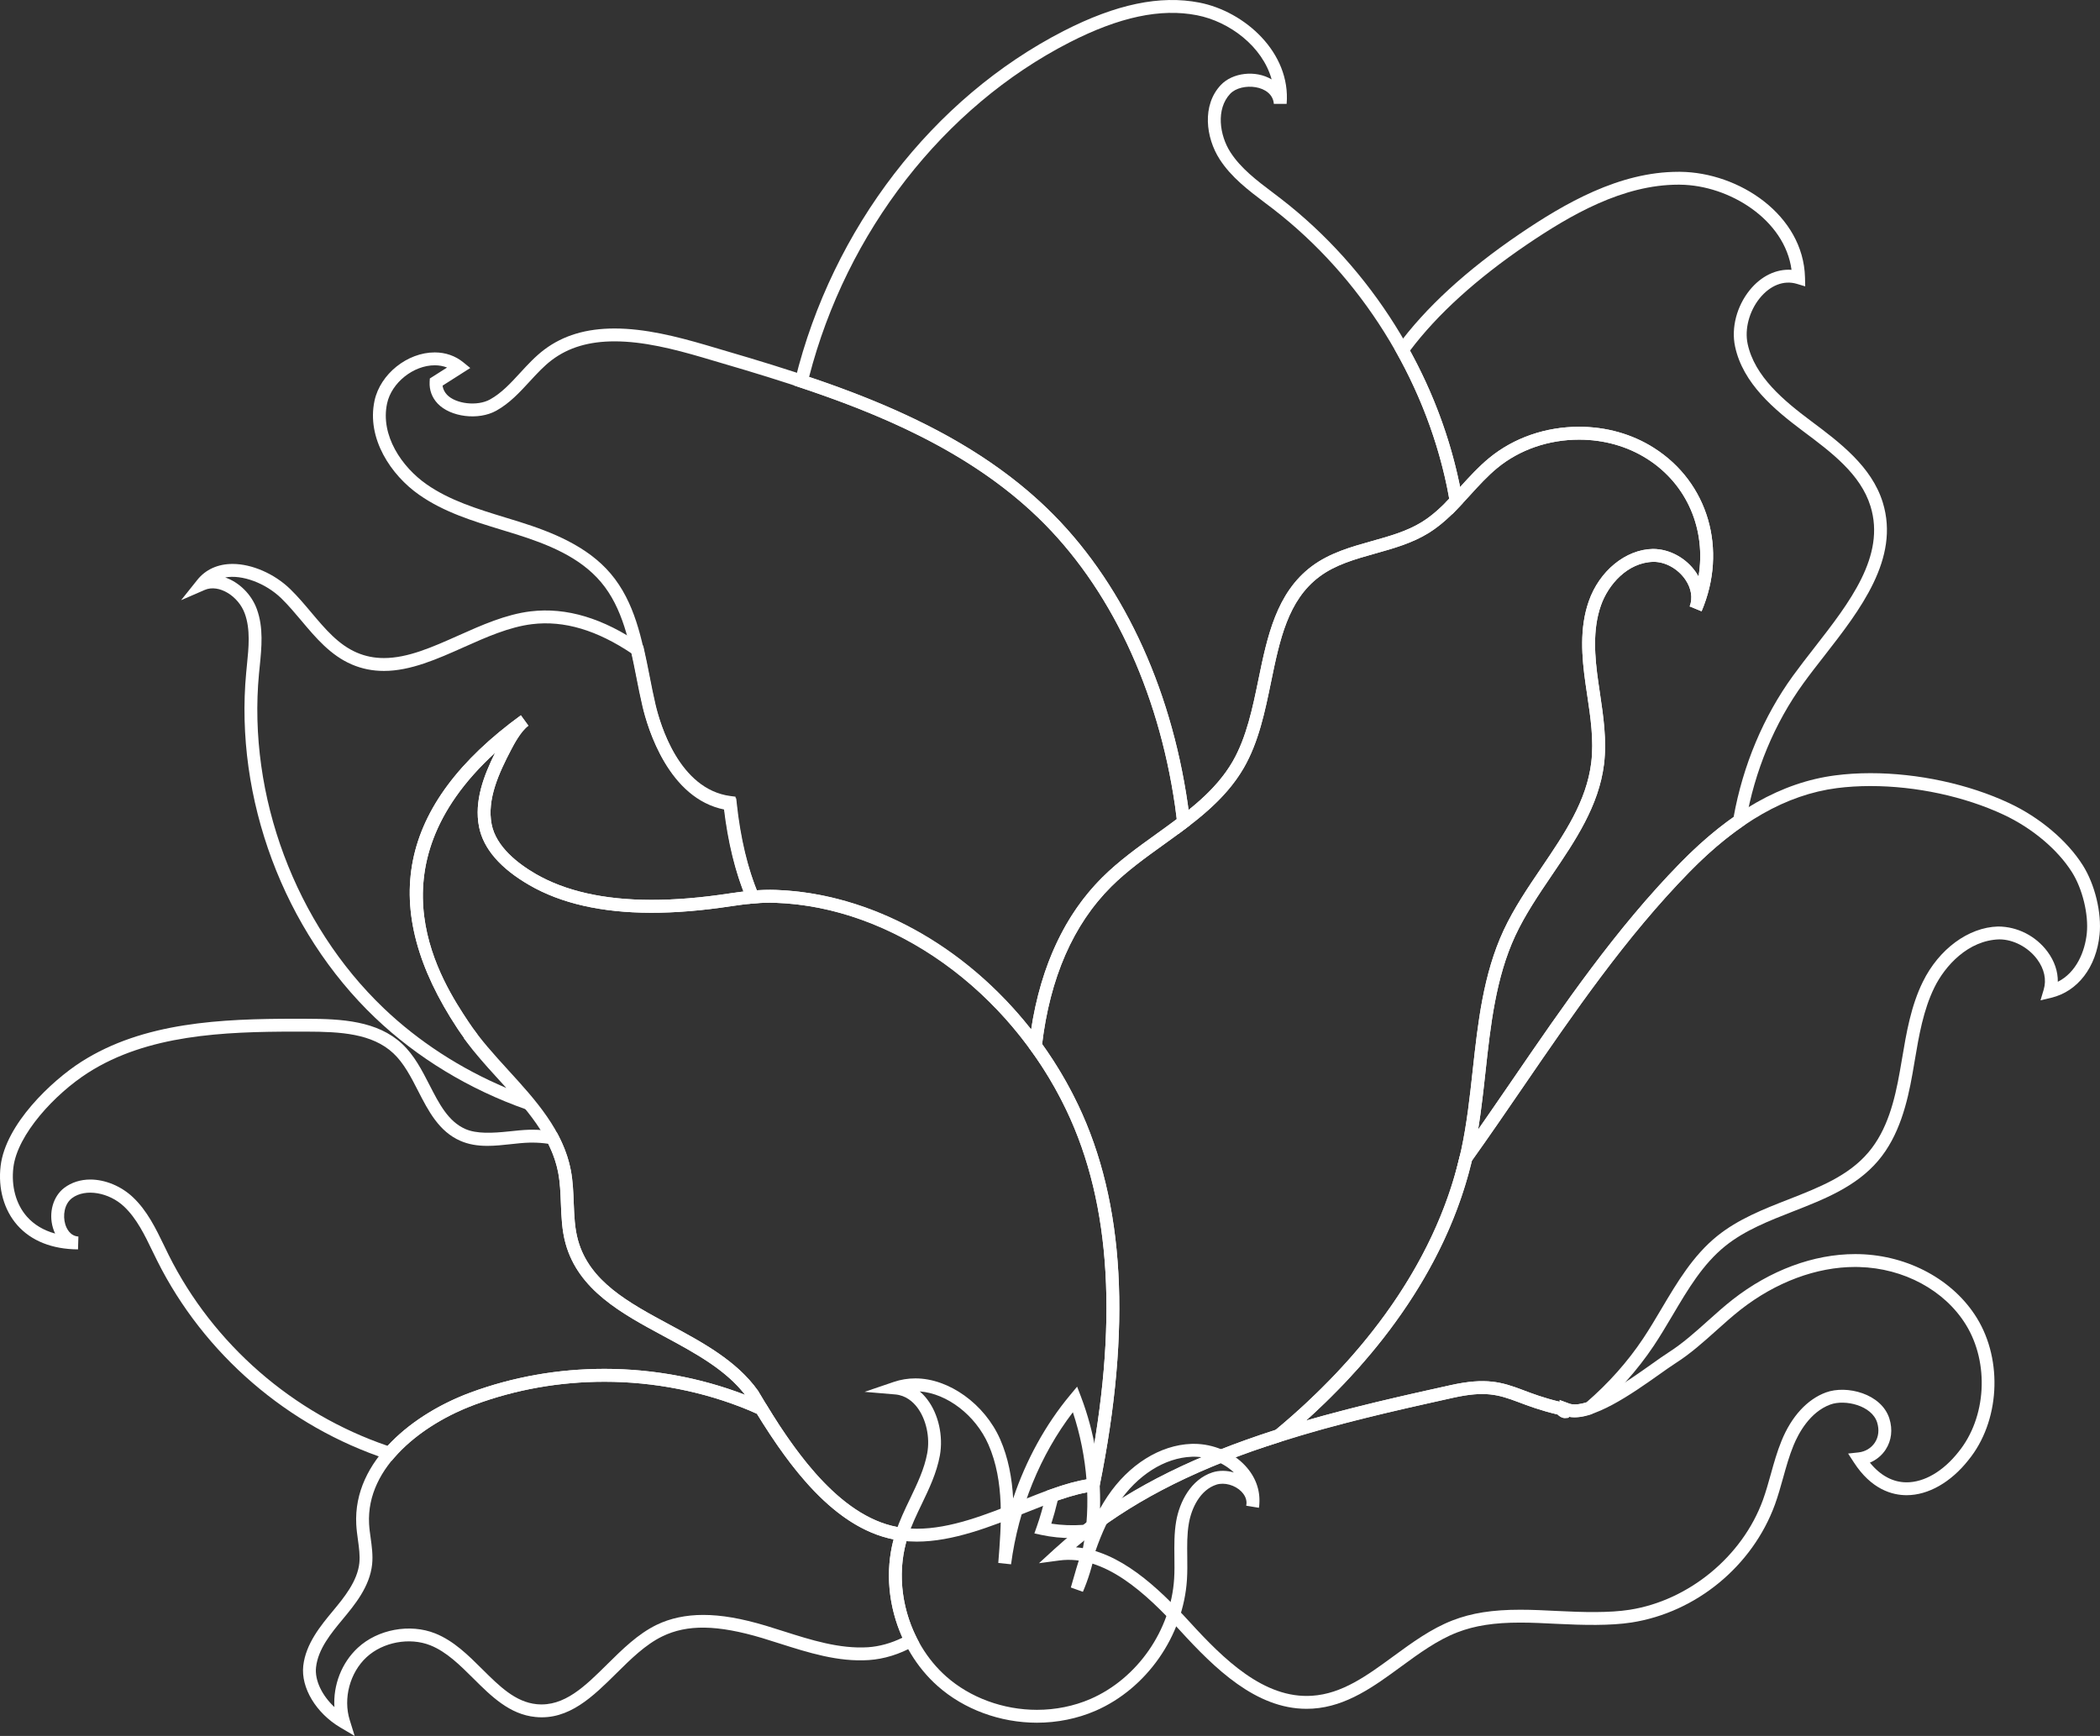 <svg width="127" height="105" viewBox="0 0 127 105" fill="none" xmlns="http://www.w3.org/2000/svg">
<rect x="0" y="0" width="127" height="105" fill="#333333" stroke="none"/>
<path d="M5.46 71.345C6.362 71.345 7.323 71.743 8.033 72.41C8.903 73.23 9.421 74.305 9.924 75.342L10.2 75.91C12.895 81.303 17.711 85.498 23.443 87.454C24.67 86.118 26.431 84.981 28.43 84.238C31.012 83.282 33.747 82.797 36.56 82.797C39.47 82.797 42.397 83.34 45.061 84.369C43.886 82.835 41.982 81.81 40.139 80.817C37.607 79.452 34.987 78.042 34.205 75.221C33.982 74.415 33.951 73.587 33.921 72.787C33.896 72.145 33.873 71.54 33.76 70.942C33.648 70.36 33.45 69.782 33.154 69.183C32.834 69.135 32.511 69.111 32.19 69.111L32.047 69.112C31.662 69.121 31.271 69.164 30.881 69.207C30.422 69.257 29.948 69.309 29.48 69.309C28.842 69.309 28.324 69.213 27.85 69.008C26.545 68.445 25.904 67.191 25.282 65.978C24.86 65.154 24.423 64.302 23.789 63.71C22.506 62.507 20.58 62.403 18.554 62.399L17.874 62.398C13.494 62.398 8.917 62.591 5.33 64.883C3.317 66.17 1.05 68.616 0.809 70.616C0.672 71.758 0.969 72.843 1.626 73.587C2.056 74.075 2.634 74.421 3.334 74.613C3.283 74.508 3.239 74.396 3.204 74.276C2.927 73.356 3.211 72.356 3.892 71.844C4.329 71.517 4.872 71.345 5.46 71.345ZM23.685 88.355L23.441 88.274C17.409 86.29 12.331 81.911 9.506 76.257L9.224 75.683C8.754 74.707 8.266 73.698 7.501 72.977C6.6 72.127 5.165 71.864 4.358 72.468C3.882 72.824 3.792 73.535 3.948 74.053C4.011 74.265 4.216 74.761 4.741 74.792L4.718 75.57C3.152 75.562 1.882 75.055 1.044 74.102C0.241 73.191 -0.126 71.886 0.038 70.522C0.342 67.996 3.119 65.374 4.912 64.227C8.675 61.822 13.38 61.62 17.874 61.62L18.556 61.622C20.657 61.624 22.832 61.746 24.32 63.141C25.052 63.826 25.52 64.741 25.973 65.623C26.558 66.764 27.109 67.841 28.157 68.295C28.828 68.584 29.767 68.543 30.796 68.433C31.21 68.389 31.621 68.344 32.028 68.333L32.19 68.331C32.621 68.331 33.055 68.371 33.48 68.449L33.668 68.483L33.756 68.651C34.136 69.38 34.387 70.083 34.523 70.796C34.647 71.452 34.672 72.116 34.696 72.757C34.727 73.547 34.756 74.295 34.955 75.011C35.647 77.513 38.007 78.785 40.508 80.132C42.498 81.203 44.556 82.312 45.84 84.118C46.024 84.428 46.196 84.715 46.374 85.005L47.03 86.077L45.704 85.483C45.564 85.418 45.424 85.356 45.283 85.297C42.575 84.171 39.559 83.576 36.56 83.576C33.84 83.576 31.195 84.043 28.7 84.967C26.726 85.701 25.004 86.835 23.854 88.16L23.685 88.355Z" fill="white"/>
<path d="M100.008 33.983C98.426 34.008 97.25 35.373 96.814 36.632C96.305 38.09 96.439 39.724 96.661 41.273L96.756 41.917C96.964 43.321 97.182 44.772 97.004 46.225C96.695 48.743 95.257 50.864 93.867 52.913C93.064 54.097 92.234 55.321 91.638 56.6C90.458 59.141 90.143 62.023 89.839 64.811C89.713 65.967 89.582 67.151 89.392 68.322C90.091 67.319 90.782 66.311 91.474 65.303C94.549 60.813 97.729 56.172 101.602 52.213C102.676 51.114 103.766 50.173 104.843 49.416C105.407 46.289 106.647 43.337 108.438 40.868C108.843 40.31 109.282 39.746 109.727 39.175C111.851 36.448 114.049 33.629 113.121 30.622C112.521 28.678 110.756 27.358 109.05 26.084C107.307 24.779 105.407 23.201 104.93 20.957C104.69 19.829 105.03 18.523 105.816 17.548C106.509 16.694 107.422 16.258 108.344 16.32C107.944 13.296 104.586 11.2 101.605 11.171L101.503 11.17C98.138 11.17 94.984 13.001 92.342 14.791C89.296 16.86 86.92 19.017 85.273 21.206C86.671 23.756 87.675 26.459 88.259 29.247C88.272 29.317 88.287 29.386 88.302 29.457C88.308 29.45 88.316 29.441 88.324 29.432C88.867 28.837 89.428 28.221 90.069 27.696C91.547 26.482 93.476 25.814 95.498 25.814C97.146 25.814 98.712 26.257 100.028 27.096C103.308 29.179 104.492 33.242 102.905 36.974L102.186 36.68C102.38 36.177 102.286 35.587 101.926 35.06C101.479 34.405 100.725 33.983 100.008 33.983ZM87.781 71.936L88.303 69.83C88.328 69.735 88.351 69.641 88.372 69.544C88.711 67.973 88.892 66.323 89.066 64.726C89.378 61.875 89.7 58.928 90.933 56.272C91.556 54.934 92.404 53.684 93.225 52.476C94.624 50.411 95.947 48.461 96.233 46.129C96.398 44.782 96.189 43.385 95.987 42.033L95.891 41.383C95.656 39.737 95.516 37.991 96.08 36.376C96.718 34.536 98.315 33.231 99.964 33.204C99.965 33.204 99.965 33.204 99.965 33.204C100.974 33.204 101.978 33.76 102.567 34.621C102.622 34.702 102.673 34.785 102.72 34.869C103.192 32.058 102.044 29.297 99.612 27.753C98.419 26.994 96.998 26.592 95.498 26.592C93.654 26.592 91.902 27.198 90.561 28.297C89.964 28.788 89.422 29.382 88.897 29.957C88.713 30.16 88.529 30.362 88.341 30.56L88.34 30.562L88.341 30.563C88.295 30.613 88.248 30.661 88.201 30.71L87.811 31.124L87.741 30.73L87.414 30.402C87.49 30.325 87.567 30.246 87.643 30.167C87.597 29.913 87.55 29.659 87.498 29.406C86.914 26.616 85.896 23.911 84.473 21.365L84.351 21.147L84.499 20.946C86.203 18.616 88.695 16.329 91.907 14.147C94.646 12.29 97.929 10.392 101.503 10.392H101.612C105.178 10.427 109.062 13.005 109.16 16.783L109.172 17.321L108.66 17.167C107.873 16.933 107.049 17.262 106.42 18.039C105.787 18.823 105.5 19.904 105.69 20.796C106.111 22.773 107.884 24.24 109.515 25.459C111.236 26.746 113.189 28.205 113.863 30.391C114.911 33.787 112.482 36.904 110.34 39.654C109.899 40.217 109.465 40.775 109.066 41.326C107.314 43.74 106.11 46.639 105.581 49.709L105.553 49.871L105.418 49.963C104.339 50.708 103.241 51.648 102.157 52.758C98.332 56.668 95.17 61.282 92.113 65.744C91.073 67.262 90.033 68.781 88.964 70.277L87.781 71.936Z" fill="white"/>
<path d="M63.58 92.16C64.199 92.255 64.856 92.28 65.521 92.232C68.611 89.862 72.31 88.033 77.146 86.486C77.488 86.201 77.827 85.912 78.161 85.617C81.96 82.267 86.816 76.759 88.372 69.544C88.711 67.973 88.892 66.323 89.066 64.726C89.378 61.876 89.7 58.928 90.933 56.272C91.556 54.935 92.404 53.684 93.224 52.476C94.624 50.411 95.947 48.461 96.233 46.129C96.398 44.782 96.189 43.386 95.987 42.033L95.891 41.383C95.655 39.737 95.516 37.991 96.08 36.376C96.718 34.536 98.315 33.231 99.964 33.204C99.965 33.204 99.965 33.204 99.965 33.204C100.974 33.204 101.978 33.76 102.568 34.621C102.622 34.703 102.673 34.785 102.72 34.869C103.191 32.058 102.043 29.297 99.612 27.753C98.419 26.994 96.998 26.592 95.498 26.592C93.654 26.592 91.902 27.198 90.561 28.298C89.966 28.786 89.426 29.379 88.905 29.954C88.157 30.776 87.385 31.627 86.404 32.235C85.405 32.854 84.269 33.172 83.17 33.48C81.931 33.829 80.761 34.156 79.799 34.876C77.887 36.302 77.392 38.705 76.868 41.251C76.501 43.032 76.124 44.872 75.226 46.434C74.081 48.421 72.207 49.769 70.394 51.072C69.293 51.862 68.155 52.681 67.203 53.629C64.918 55.908 63.512 59.109 63.023 63.145C63.86 64.315 64.594 65.556 65.203 66.837C68.016 72.747 68.44 80.291 66.497 89.897L66.44 90.176L66.158 90.207C65.564 90.27 64.863 90.447 63.967 90.758C63.846 91.261 63.719 91.725 63.58 92.16ZM64.857 93.034C64.209 93.034 63.581 92.97 62.988 92.843L62.555 92.749L62.702 92.333C62.91 91.744 63.091 91.104 63.258 90.376L63.307 90.168L63.507 90.096C64.433 89.764 65.153 89.567 65.79 89.469C67.636 80.164 67.214 72.869 64.501 67.172C63.89 65.888 63.153 64.647 62.305 63.48L62.216 63.357L62.234 63.206C62.726 58.919 64.213 55.511 66.656 53.076C67.651 52.085 68.816 51.249 69.942 50.44C71.768 49.127 73.493 47.888 74.554 46.046C75.387 44.592 75.754 42.814 76.108 41.094C76.638 38.518 77.187 35.855 79.334 34.251C80.413 33.445 81.708 33.081 82.96 32.73C84.056 32.423 85.09 32.133 85.996 31.572C86.884 31.022 87.585 30.249 88.331 29.43C88.871 28.835 89.43 28.219 90.069 27.696C91.547 26.483 93.476 25.814 95.498 25.814C97.146 25.814 98.712 26.257 100.028 27.096C103.308 29.18 104.492 33.242 102.905 36.974L102.186 36.68C102.38 36.177 102.286 35.586 101.926 35.06C101.479 34.405 100.725 33.983 100.008 33.983C98.426 34.008 97.25 35.373 96.814 36.632C96.305 38.09 96.438 39.724 96.661 41.273L96.756 41.917C96.964 43.321 97.182 44.772 97.004 46.225C96.695 48.743 95.257 50.864 93.867 52.913C93.064 54.097 92.234 55.321 91.638 56.601C90.458 59.141 90.143 62.023 89.839 64.811C89.662 66.427 89.479 68.099 89.131 69.71C87.531 77.131 82.562 82.774 78.675 86.202C78.315 86.519 77.951 86.829 77.583 87.134L77.453 87.205C72.623 88.743 68.953 90.559 65.904 92.919L65.812 92.99L65.698 93C65.415 93.022 65.135 93.034 64.857 93.034Z" fill="white"/>
<path d="M48.93 22.802C53.424 24.32 59.032 26.601 63.335 30.761C67.765 35.043 70.783 41.393 71.832 48.642C71.849 48.758 71.865 48.874 71.88 48.99C72.848 48.213 73.849 47.265 74.554 46.046C75.388 44.592 75.754 42.814 76.108 41.094C76.638 38.518 77.187 35.855 79.334 34.251C80.413 33.445 81.708 33.081 82.96 32.73C84.056 32.423 85.09 32.133 85.996 31.572C86.628 31.18 87.178 30.655 87.643 30.169C87.598 29.915 87.552 29.659 87.498 29.406C86.125 22.85 82.299 16.74 76.998 12.643L76.505 12.269C75.5 11.508 74.461 10.725 73.757 9.628C72.921 8.326 72.677 6.366 73.83 5.142C74.532 4.394 75.931 4.222 76.904 4.804C76.356 2.81 74.352 1.302 72.383 0.921C70.189 0.493 67.691 1.024 64.678 2.566C57.059 6.476 51.193 14.022 48.93 22.802ZM71.272 50.441L71.193 49.764C71.154 49.427 71.111 49.089 71.063 48.753C70.039 41.675 67.103 35.484 62.795 31.321C58.497 27.163 52.813 24.918 48.343 23.425L48.003 23.312L48.089 22.963C50.338 13.819 56.407 5.935 64.325 1.873C67.498 0.248 70.162 -0.305 72.532 0.157C75.272 0.688 78.071 3.181 77.811 6.283L77.037 6.282C76.948 5.119 75.067 4.963 74.396 5.674C73.525 6.6 73.753 8.185 74.41 9.206C75.04 10.186 76.022 10.929 76.974 11.646L77.473 12.027C82.918 16.235 86.849 22.512 88.259 29.247C88.327 29.572 88.385 29.901 88.441 30.228L88.475 30.421L88.342 30.562C87.816 31.12 87.175 31.756 86.404 32.235C85.405 32.854 84.269 33.172 83.17 33.48C81.931 33.829 80.762 34.156 79.799 34.876C77.887 36.302 77.392 38.706 76.868 41.251C76.501 43.032 76.124 44.872 75.226 46.434C74.322 48.002 72.993 49.131 71.814 50.029L71.272 50.441Z" fill="white"/>
<path d="M29.945 45.529C22.222 52.59 26.762 59.438 28.328 61.803C29.017 62.843 29.904 63.814 30.76 64.753C32.385 66.534 34.064 68.375 34.523 70.797C34.647 71.452 34.672 72.116 34.696 72.758C34.727 73.547 34.755 74.295 34.955 75.011C35.647 77.513 38.007 78.785 40.508 80.132C42.497 81.203 44.556 82.312 45.84 84.118C48.117 87.971 50.922 91.945 54.59 92.414C54.871 92.451 55.155 92.467 55.441 92.467C55.441 92.467 55.441 92.467 55.442 92.467C57.492 92.467 59.618 91.62 61.674 90.8C63.142 90.215 64.534 89.66 65.79 89.469C67.636 80.164 67.214 72.869 64.501 67.172C61.041 59.904 53.966 54.854 46.896 54.607C46.128 54.579 45.327 54.643 44.269 54.804C40.696 55.353 37.738 55.343 35.282 54.784C34.065 54.507 32.968 54.089 32.022 53.541C30.258 52.524 29.232 51.335 28.971 50.011C28.664 48.453 29.26 46.905 29.945 45.529ZM55.442 93.246C55.441 93.246 55.441 93.246 55.441 93.246C55.122 93.246 54.805 93.227 54.492 93.186C50.493 92.674 47.545 88.529 45.189 84.543C44.029 82.912 42.051 81.846 40.139 80.817C37.607 79.452 34.987 78.042 34.205 75.221C33.982 74.416 33.951 73.587 33.921 72.787C33.896 72.145 33.873 71.54 33.76 70.942C33.342 68.736 31.809 67.057 30.187 65.279C29.31 64.318 28.402 63.324 27.681 62.234C22.814 54.889 24.061 48.685 31.496 43.268C31.497 43.267 31.5 43.267 31.499 43.265L31.956 43.894C31.493 44.232 31.068 45.047 30.908 45.353C30.183 46.74 29.434 48.344 29.733 49.861C30.001 51.222 31.336 52.247 32.409 52.868C33.289 53.375 34.313 53.765 35.454 54.025C37.809 54.561 40.679 54.568 44.152 54.035C45.26 53.865 46.108 53.801 46.923 53.828C54.274 54.086 61.619 59.313 65.203 66.836C68.016 72.747 68.44 80.291 66.496 89.897L66.44 90.176L66.158 90.207C64.935 90.339 63.49 90.914 61.961 91.524C59.936 92.331 57.641 93.246 55.442 93.246Z" fill="white"/>
<path d="M65.07 93.589C67.683 93.808 70.002 95.977 71.941 98.1C73.999 100.355 76.441 102.763 79.345 102.57C81.168 102.452 82.671 101.351 84.262 100.186C85.385 99.364 86.545 98.513 87.855 98.007C89.002 97.564 90.26 97.366 91.934 97.366C92.673 97.366 93.422 97.403 94.173 97.441C95.733 97.522 97.342 97.56 98.552 97.369C102.129 96.81 105.367 94.145 106.611 90.737C106.797 90.224 106.944 89.695 107.092 89.167C107.278 88.497 107.471 87.803 107.745 87.139C108.342 85.675 109.293 84.639 110.424 84.223C111.685 83.76 113.788 84.296 114.263 85.805C114.471 86.47 114.392 87.135 114.039 87.677C113.806 88.035 113.473 88.307 113.084 88.469C113.718 89.251 114.477 89.66 115.306 89.66C116.376 89.66 117.519 88.99 118.439 87.824C120.128 85.756 120.321 82.449 118.891 80.128C117.61 78.046 115.134 76.708 112.432 76.637L112.189 76.633C109.853 76.633 107.393 77.551 105.264 79.217C104.76 79.614 104.278 80.045 103.798 80.476C103.027 81.167 102.229 81.882 101.329 82.456C101.058 82.63 100.71 82.876 100.316 83.156C98.664 84.328 96.338 85.944 94.898 85.699L94.845 85.757L94.639 85.772C94.455 85.772 94.299 85.659 94.195 85.556C93.147 85.307 92.417 85.031 91.825 84.807C90.602 84.344 89.804 84.121 87.894 84.542C80.193 86.246 71.507 88.167 65.07 93.589ZM79.014 103.359C75.947 103.359 73.459 100.916 71.367 98.626C69.288 96.348 66.78 94.022 64.062 94.387L62.833 94.552L63.748 93.714C70.405 87.614 80.01 85.488 87.726 83.783C89.864 83.31 90.822 83.594 92.101 84.078C92.689 84.302 93.353 84.553 94.322 84.786L94.323 84.683L94.856 84.88C94.962 84.925 95.09 84.95 95.236 84.95C96.446 84.95 98.504 83.487 99.868 82.521C100.274 82.232 100.632 81.978 100.913 81.799C101.758 81.26 102.533 80.566 103.281 79.895C103.774 79.453 104.267 79.011 104.786 78.604C107.052 76.831 109.681 75.855 112.189 75.855L112.452 75.858C115.414 75.937 118.135 77.417 119.553 79.719C121.148 82.31 120.93 86.005 119.044 88.312C117.981 89.66 116.615 90.438 115.306 90.438C114.435 90.438 113.173 90.093 112.111 88.449L111.767 87.919L112.394 87.851C112.807 87.805 113.17 87.587 113.388 87.251C113.612 86.908 113.658 86.477 113.522 86.038C113.198 85.009 111.582 84.629 110.692 84.954C109.447 85.412 108.762 86.705 108.463 87.434C108.207 88.057 108.02 88.728 107.839 89.377C107.686 89.924 107.534 90.469 107.341 91.004C105.981 94.726 102.578 97.527 98.671 98.138C97.403 98.336 95.747 98.301 94.133 98.219C93.397 98.182 92.662 98.144 91.934 98.144C90.361 98.144 89.189 98.327 88.135 98.734C86.921 99.202 85.802 100.022 84.72 100.814C83.11 101.994 81.445 103.213 79.395 103.347C79.268 103.355 79.14 103.359 79.014 103.359Z" fill="white"/>
<path d="M46.567 53.822C46.687 53.822 46.805 53.824 46.924 53.828C52.645 54.028 58.353 57.162 62.36 62.262C62.953 58.417 64.396 55.33 66.656 53.076C67.65 52.084 68.815 51.248 69.941 50.439C70.353 50.141 70.763 49.845 71.166 49.543C71.134 49.279 71.1 49.016 71.063 48.753C70.039 41.675 67.103 35.484 62.795 31.32C57.232 25.943 49.388 23.645 42.468 21.616C40.746 21.113 38.911 20.647 37.167 20.647C35.628 20.647 34.393 21.013 33.389 21.765C32.897 22.134 32.476 22.593 32.03 23.077C31.432 23.727 30.814 24.399 30.006 24.845C28.928 25.441 27.238 25.226 26.467 24.409C26.122 24.044 25.956 23.588 25.983 23.093L25.995 22.893L27.037 22.231C26.808 22.141 26.56 22.095 26.292 22.095C24.999 22.095 23.68 23.15 23.41 24.399C22.992 26.337 24.304 28.251 25.792 29.29C27.193 30.273 28.903 30.794 30.556 31.3L31.418 31.565C33.352 32.174 35.519 33.023 36.937 34.704C38.382 36.414 38.82 38.645 39.244 40.802C39.358 41.385 39.473 41.968 39.607 42.537C39.892 43.752 41.065 47.745 44.177 48.149L44.481 48.188L44.514 48.494C44.733 50.541 45.154 52.342 45.766 53.849C46.034 53.832 46.301 53.822 46.567 53.822ZM62.892 64.288L62.306 63.48C58.421 58.125 52.661 54.807 46.896 54.607C46.452 54.59 46.002 54.609 45.55 54.647L45.277 54.67L45.118 54.315C44.47 52.775 44.019 50.946 43.775 48.871C40.397 48.205 39.156 44.014 38.851 42.715C38.714 42.137 38.599 41.545 38.482 40.953C38.077 38.893 37.659 36.763 36.344 35.208C35.056 33.681 33.105 32.912 31.186 32.308L30.33 32.045C28.619 31.522 26.849 30.982 25.348 29.928C23.65 28.743 22.157 26.522 22.651 24.233C22.999 22.625 24.631 21.316 26.292 21.316C26.942 21.316 27.54 21.524 28.023 21.919L28.44 22.259L26.765 23.326C26.791 23.53 26.881 23.714 27.031 23.875C27.56 24.434 28.864 24.587 29.632 24.163C30.328 23.779 30.878 23.181 31.458 22.55C31.909 22.06 32.374 21.555 32.923 21.142C34.067 20.285 35.455 19.869 37.167 19.869C39.009 19.869 40.908 20.35 42.687 20.869C49.692 22.923 57.634 25.249 63.335 30.761C67.765 35.043 70.783 41.393 71.832 48.642C71.881 48.986 71.924 49.329 71.965 49.672L71.99 49.894L71.814 50.028C71.35 50.382 70.872 50.725 70.394 51.071C69.293 51.861 68.155 52.68 67.203 53.629C64.89 55.935 63.477 59.188 63.005 63.295L62.892 64.288Z" fill="white"/>
<path d="M36.561 83.576C33.84 83.576 31.195 84.043 28.7 84.967C25.639 86.104 22.133 88.672 22.321 92.174C22.336 92.459 22.377 92.744 22.416 93.027C22.487 93.542 22.561 94.073 22.505 94.619C22.362 95.971 21.454 97.065 20.726 97.943C20.028 98.783 19.238 99.737 19.113 100.844C19.024 101.627 19.469 102.549 20.224 103.254C20.142 101.928 20.659 100.573 21.642 99.665C22.844 98.55 24.788 98.188 26.319 98.798C27.444 99.248 28.321 100.121 29.17 100.966C30.198 101.988 31.167 102.953 32.462 103.08C34.123 103.241 35.379 101.995 36.721 100.667C37.635 99.763 38.579 98.828 39.714 98.278C40.532 97.882 41.478 97.68 42.526 97.68C43.621 97.68 44.827 97.887 46.321 98.334C46.672 98.441 47.023 98.552 47.375 98.664C49.045 99.196 50.768 99.743 52.491 99.635C53.182 99.589 53.896 99.391 54.576 99.057C53.718 97.159 53.528 95.035 54.042 93.112C50.434 92.393 47.743 88.719 45.774 85.514L45.704 85.482C45.564 85.418 45.424 85.356 45.284 85.297C42.575 84.171 39.559 83.576 36.561 83.576ZM21.449 105L20.582 104.488C19.113 103.619 18.191 102.085 18.34 100.758C18.492 99.418 19.399 98.325 20.129 97.445C20.79 96.647 21.614 95.655 21.732 94.539C21.778 94.085 21.713 93.624 21.646 93.136C21.604 92.829 21.562 92.524 21.546 92.216C21.334 88.291 25.121 85.466 28.43 84.238C31.012 83.282 33.747 82.797 36.561 82.797C39.661 82.797 42.779 83.413 45.581 84.577C45.729 84.639 45.877 84.706 46.024 84.772L46.311 84.903L46.374 85.005C48.184 87.966 51.004 91.955 54.59 92.414L55.057 92.473L54.909 92.922C54.267 94.876 54.459 97.111 55.434 99.052L55.601 99.383L55.278 99.566C54.404 100.059 53.457 100.352 52.541 100.411C50.682 100.535 48.876 99.958 47.139 99.406C46.791 99.295 46.444 99.184 46.097 99.079C43.367 98.264 41.553 98.249 40.054 98.978C39.033 99.473 38.136 100.361 37.267 101.222C35.863 102.61 34.404 104.058 32.386 103.854C30.816 103.702 29.701 102.592 28.623 101.519C27.828 100.729 27.008 99.911 26.032 99.521C24.775 99.018 23.158 99.32 22.169 100.236C21.162 101.166 20.743 102.729 21.15 104.036L21.449 105Z" fill="white"/>
<path d="M55.621 84.16C55.786 84.301 55.94 84.463 56.08 84.648C56.757 85.534 57.053 86.865 56.839 88.041C56.646 89.095 56.184 90.058 55.738 90.987C55.436 91.614 55.125 92.264 54.909 92.922C53.944 95.855 54.897 99.342 57.223 101.403C58.671 102.685 60.671 103.421 62.711 103.421C63.832 103.421 64.946 103.196 65.933 102.77C68.77 101.542 70.809 98.619 71.007 95.498C71.035 95.058 71.029 94.615 71.024 94.174C71.016 93.468 71.006 92.737 71.131 92.012C71.329 90.863 72.011 89.483 73.329 89.058C73.731 88.93 74.194 88.935 74.62 89.066C74.002 88.473 73.091 88.11 72.201 88.11L72.08 88.113C70.437 88.171 68.773 89.227 67.625 90.939C67.089 91.736 66.646 92.668 66.229 93.871C66.067 94.697 65.814 95.526 65.49 96.282L64.76 96.021C64.971 95.278 65.21 94.436 65.495 93.615C65.998 91.074 65.778 88.109 64.883 85.421C62.911 87.997 61.59 91.236 61.145 94.618L60.372 94.536C60.556 92.23 60.763 89.617 59.773 87.367C58.992 85.597 57.279 84.288 55.621 84.16ZM62.711 104.2C60.485 104.2 58.297 103.393 56.709 101.985C54.156 99.725 53.113 95.898 54.171 92.679C54.403 91.973 54.725 91.3 55.038 90.65C55.48 89.725 55.9 88.852 56.075 87.901C56.252 86.932 56.012 85.84 55.464 85.12C55.217 84.797 54.787 84.399 54.14 84.344L52.288 84.187L54.049 83.588C54.468 83.445 54.91 83.373 55.359 83.373C57.388 83.373 59.544 84.92 60.484 87.051C60.985 88.191 61.202 89.419 61.272 90.637C62.048 88.323 63.221 86.178 64.716 84.383L65.14 83.873L65.378 84.494C66.193 86.641 66.587 89.001 66.525 91.25C66.67 90.988 66.822 90.741 66.981 90.504C68.266 88.587 70.162 87.401 72.051 87.334L72.201 87.332C73.375 87.332 74.534 87.825 75.304 88.652C75.921 89.315 76.216 90.109 76.161 90.952C76.159 91.034 76.149 91.117 76.135 91.2L75.367 91.074C75.375 91.02 75.381 90.967 75.385 90.915C75.389 90.607 75.221 90.368 75.078 90.221C74.697 89.829 74.048 89.645 73.567 89.799C72.579 90.117 72.056 91.22 71.897 92.145C71.784 92.8 71.792 93.463 71.801 94.164C71.807 94.626 71.811 95.089 71.782 95.547C71.566 98.954 69.34 102.143 66.24 103.484C65.157 103.952 63.937 104.2 62.711 104.2Z" fill="white"/>
<path d="M89.009 70.215C88.21 73.556 86.664 76.826 84.412 79.937C84.169 80.275 83.931 80.592 83.686 80.907C83.405 81.265 83.168 81.559 82.927 81.849L82.82 81.972C82.595 82.241 82.367 82.508 82.133 82.77L81.953 82.965C81.742 83.2 81.529 83.433 81.312 83.663L80.913 84.071C80.763 84.226 80.612 84.381 80.46 84.533C80.349 84.641 80.239 84.748 80.128 84.854L79.578 85.38C79.382 85.566 79.184 85.747 78.983 85.927C81.818 85.107 84.742 84.442 87.726 83.783C89.864 83.31 90.822 83.594 92.101 84.079C92.689 84.302 93.353 84.553 94.322 84.786L94.323 84.684L94.856 84.88C95.102 84.988 95.471 84.967 95.938 84.824C97.278 83.665 98.429 82.37 99.361 80.975C99.755 80.385 100.12 79.77 100.484 79.154C101.42 77.576 102.386 75.943 103.849 74.763C105.117 73.739 106.663 73.133 108.158 72.549C110.024 71.817 111.788 71.127 112.998 69.697C114.143 68.346 114.587 66.548 114.895 64.807L115.028 64.038C115.292 62.469 115.566 60.846 116.287 59.383C117.259 57.405 119.041 56.093 120.827 56.041C120.829 56.041 120.83 56.041 120.831 56.041C122.013 56.041 123.126 56.622 123.82 57.555C124.246 58.129 124.46 58.759 124.448 59.384C125.567 58.826 126.09 57.556 126.202 56.45C126.317 55.311 125.94 53.756 125.303 52.752C124.437 51.38 122.891 50.082 121.169 49.278C118.813 48.176 115.88 47.545 113.119 47.545C112.412 47.545 111.728 47.587 111.084 47.67C108.035 48.068 105.115 49.732 102.157 52.758C98.332 56.668 95.17 61.282 92.113 65.744C91.088 67.241 90.062 68.739 89.009 70.215ZM75.542 87.813L77.089 86.534C77.45 86.234 77.808 85.929 78.161 85.617C78.461 85.354 78.757 85.085 79.048 84.812L79.593 84.288C79.699 84.188 79.807 84.085 79.912 83.981C80.061 83.832 80.208 83.68 80.356 83.528L80.749 83.126C80.96 82.901 81.169 82.674 81.377 82.444L81.554 82.249C81.783 81.994 82.006 81.731 82.227 81.471L82.3 81.386C82.566 81.066 82.798 80.779 83.025 80.489C83.313 80.121 83.545 79.81 83.772 79.497C85.991 76.429 87.5 73.227 88.27 69.963L88.332 69.826C89.397 68.333 90.436 66.817 91.474 65.303C94.549 60.813 97.729 56.172 101.602 52.213C104.686 49.058 107.754 47.32 110.984 46.9C111.661 46.811 112.379 46.766 113.119 46.766C115.989 46.766 119.042 47.424 121.497 48.573C123.349 49.436 125.017 50.843 125.959 52.335C126.691 53.489 127.109 55.215 126.975 56.528C126.775 58.502 125.657 59.965 124.057 60.349L123.402 60.505L123.595 59.859C123.774 59.259 123.633 58.605 123.197 58.02C122.655 57.29 121.757 56.819 120.912 56.819C119.026 56.872 117.627 58.419 116.985 59.727C116.314 61.09 116.048 62.654 115.793 64.168L115.66 64.944C115.349 66.703 114.859 68.705 113.59 70.2C112.254 71.781 110.315 72.54 108.44 73.274C107 73.837 105.511 74.42 104.337 75.368C102.983 76.46 102.093 77.961 101.154 79.55C100.781 80.18 100.408 80.807 100.008 81.408C99.021 82.882 97.803 84.248 96.383 85.466L96.251 85.541C95.722 85.715 95.283 85.767 94.899 85.698L94.845 85.757L94.639 85.772C94.455 85.772 94.299 85.66 94.195 85.556C93.147 85.308 92.417 85.031 91.825 84.807C90.602 84.344 89.804 84.121 87.894 84.542C84.302 85.336 80.803 86.137 77.453 87.205L75.542 87.813Z" fill="white"/>
<path d="M13.619 34.928C14.45 35.211 15.206 35.941 15.533 36.842C15.942 37.965 15.822 39.156 15.707 40.307L15.662 40.758C14.971 48.132 17.866 55.885 23.215 60.992C25.314 62.994 27.852 64.641 30.623 65.808C30.49 65.662 30.357 65.515 30.223 65.369C29.986 65.108 29.749 64.849 29.515 64.586L29.389 64.444C29.277 64.317 29.168 64.192 29.061 64.067L28.844 63.809C28.762 63.714 28.679 63.613 28.598 63.513C28.505 63.4 28.416 63.282 28.326 63.164L28.049 62.799L28.054 62.765C27.925 62.591 27.801 62.414 27.681 62.234C22.814 54.889 24.061 48.685 31.496 43.268C31.497 43.267 31.5 43.267 31.499 43.265L31.956 43.894C31.493 44.232 31.068 45.047 30.908 45.353C30.183 46.74 29.434 48.344 29.733 49.861C30.001 51.222 31.336 52.247 32.409 52.867C33.289 53.375 34.313 53.765 35.454 54.025C37.809 54.561 40.679 54.568 44.152 54.035C44.424 53.993 44.694 53.956 44.964 53.925C44.423 52.495 44.037 50.833 43.816 48.969C40.438 48.301 39.198 44.111 38.893 42.811C38.756 42.23 38.639 41.636 38.522 41.041C38.423 40.536 38.324 40.031 38.21 39.532C36.121 38.128 34.124 37.515 32.177 37.753C30.791 37.922 29.392 38.546 28.038 39.151C26.462 39.855 24.833 40.582 23.22 40.582C22.527 40.582 21.888 40.453 21.269 40.188C19.988 39.636 19.093 38.573 18.23 37.546C17.84 37.083 17.438 36.605 17.012 36.19C16.067 35.27 14.634 34.739 13.619 34.928ZM32.883 67.447L31.82 67.104C28.381 65.898 25.22 63.979 22.68 61.555C17.161 56.287 14.176 48.291 14.889 40.685L14.933 40.229C15.041 39.165 15.152 38.066 14.803 37.11C14.422 36.056 13.236 35.314 12.382 35.682L10.952 36.303L11.926 35.083C12.432 34.446 13.175 34.11 14.07 34.11C15.237 34.11 16.603 34.707 17.552 35.632C18.007 36.074 18.422 36.567 18.823 37.044C19.667 38.046 20.463 38.993 21.576 39.472C22.096 39.696 22.634 39.803 23.22 39.803C24.668 39.803 26.152 39.14 27.722 38.44C29.128 37.812 30.582 37.163 32.083 36.979C34.269 36.717 36.483 37.401 38.774 38.975L38.899 39.059L38.934 39.208C39.062 39.764 39.174 40.328 39.285 40.89C39.399 41.476 39.514 42.06 39.649 42.633C39.935 43.847 41.107 47.843 44.22 48.248L44.523 48.287L44.556 48.591C44.785 50.717 45.229 52.572 45.874 54.108L46.082 54.6L45.55 54.647C45.124 54.685 44.698 54.739 44.269 54.804C40.696 55.353 37.738 55.343 35.282 54.784C34.065 54.507 32.968 54.089 32.022 53.541C30.258 52.523 29.232 51.335 28.971 50.011C28.664 48.453 29.26 46.905 29.945 45.528C22.222 52.59 26.762 59.438 28.329 61.803C28.468 62.014 28.617 62.222 28.77 62.426L28.872 62.56L28.867 62.594L28.884 62.615C29.027 62.801 29.113 62.914 29.202 63.023C29.28 63.12 29.358 63.214 29.438 63.308L29.651 63.562C29.756 63.684 29.861 63.804 29.967 63.923L30.09 64.063C30.326 64.329 30.561 64.586 30.796 64.844C31.29 65.386 31.782 65.926 32.241 66.48L32.883 67.447Z" fill="white"/>
</svg>
